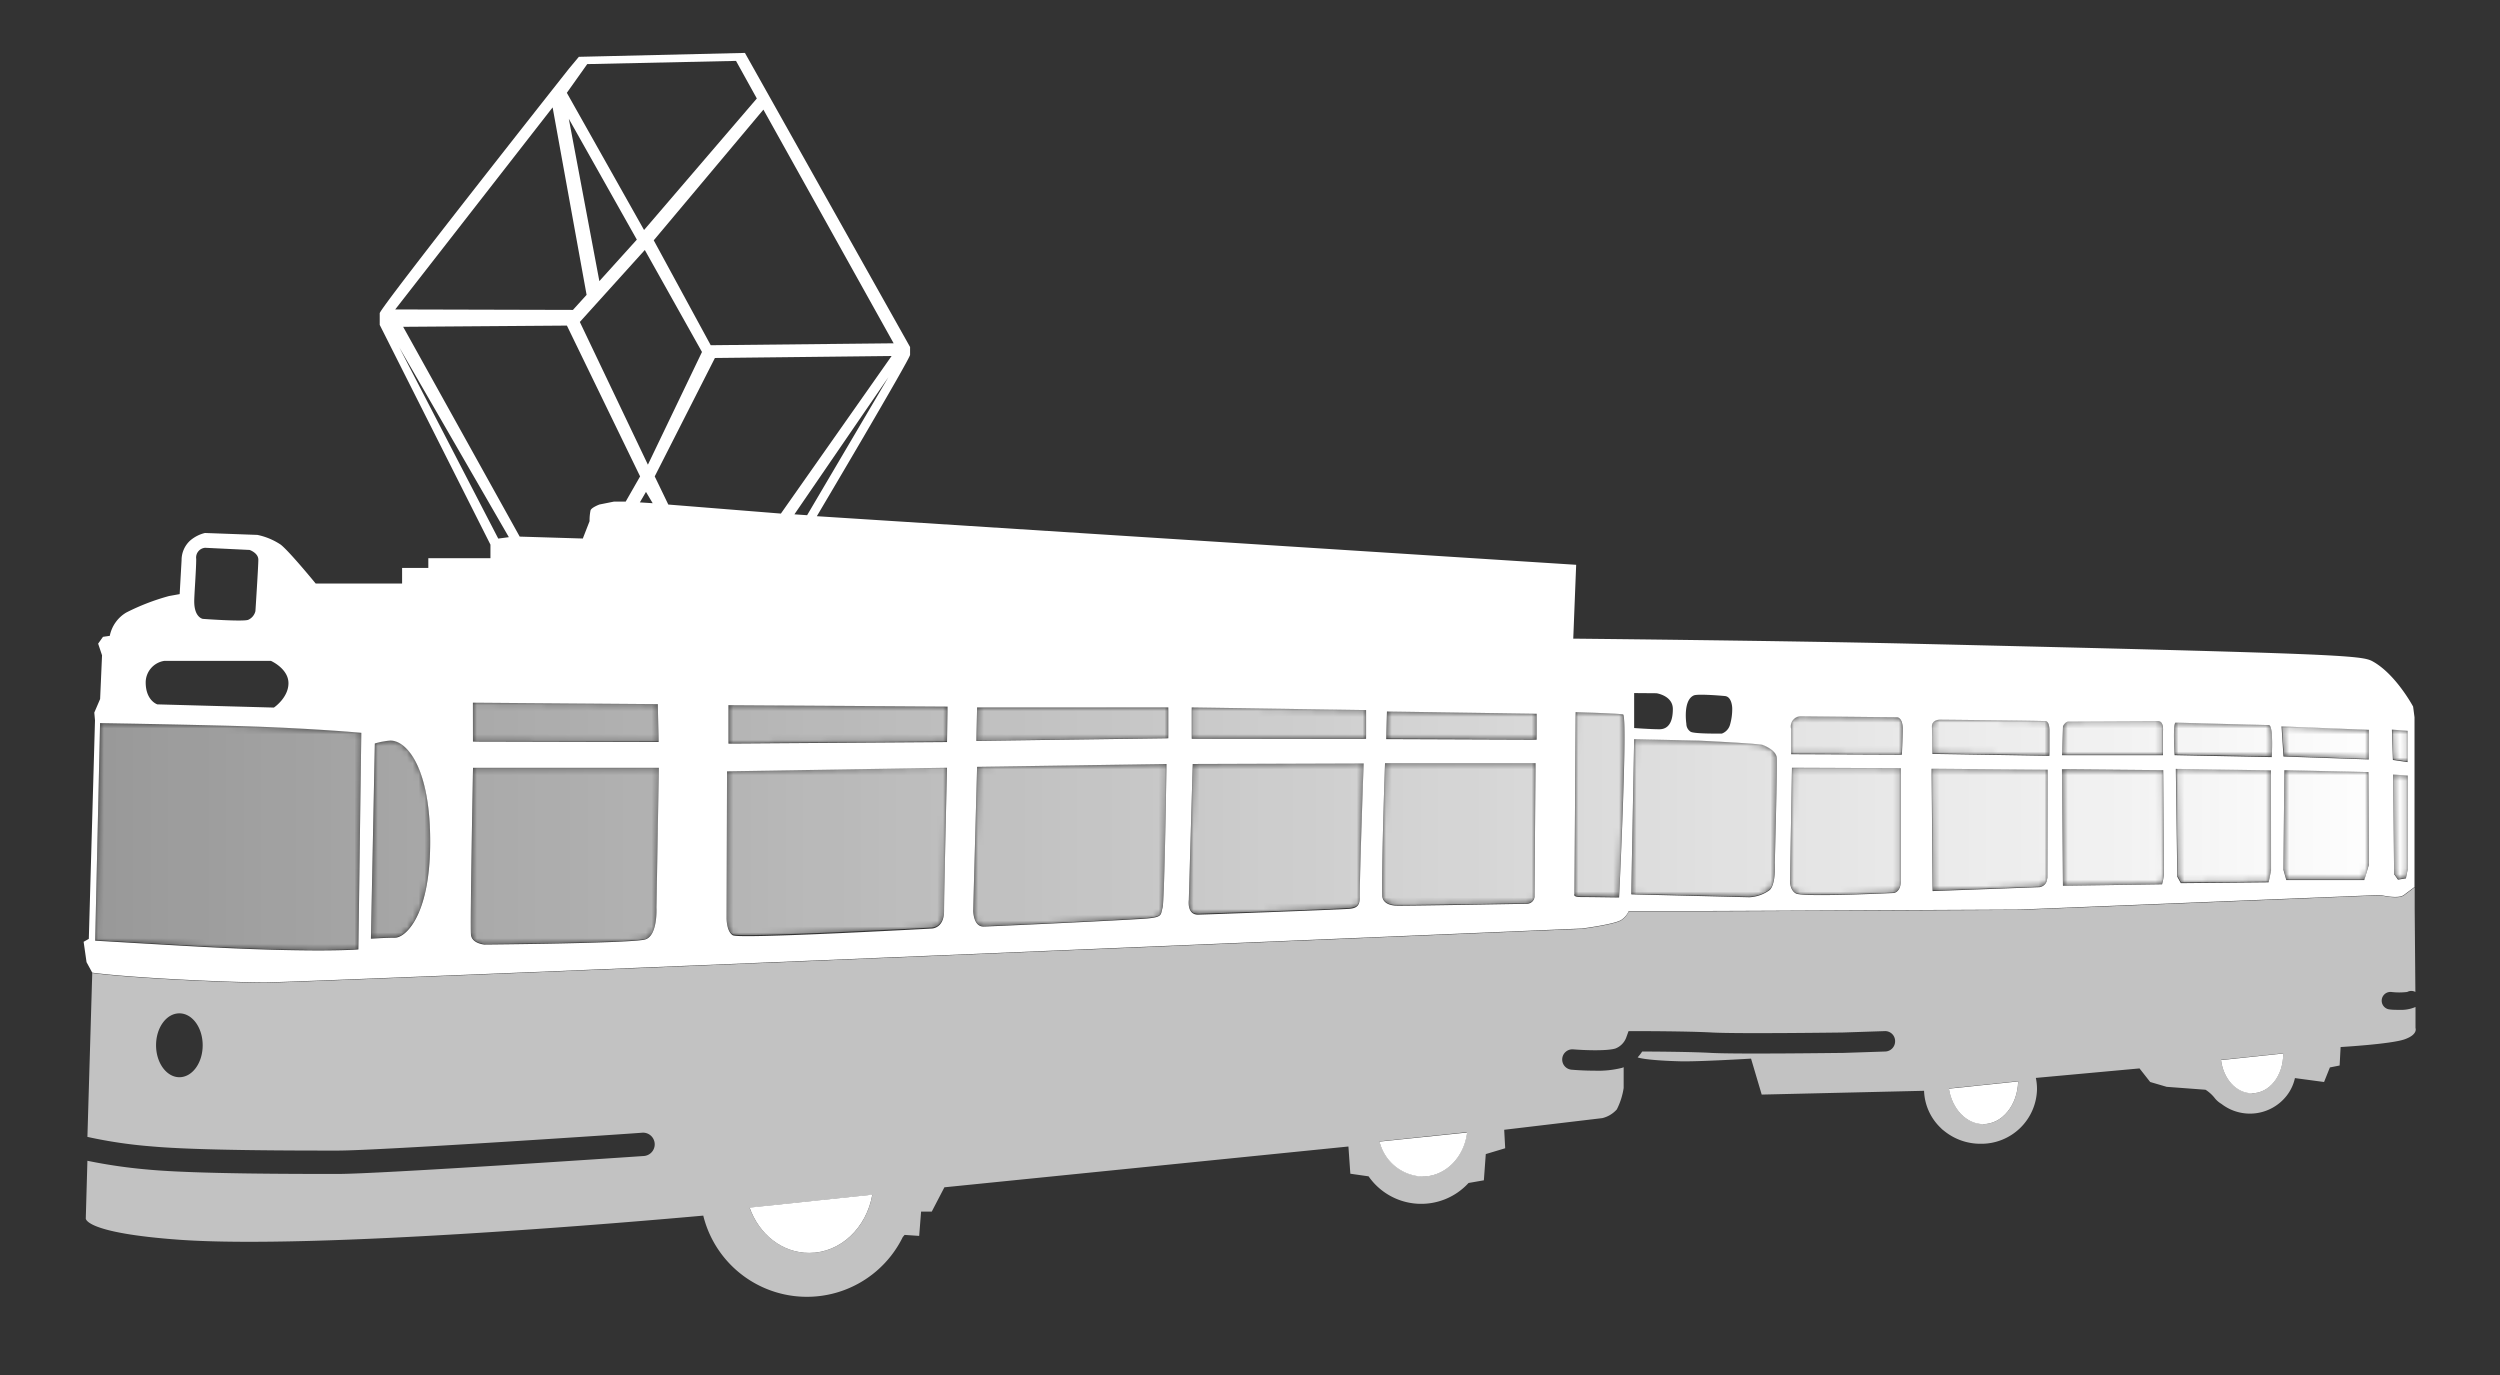 <svg id="Symbol_Tram" data-name="Symbol Tram" xmlns="http://www.w3.org/2000/svg" xmlns:xlink="http://www.w3.org/1999/xlink" viewBox="0 0 429 236"><rect x="0" y="0" width="429" height="236" fill="#333333" stroke="none"/><defs><style>.cls-1{fill:url(#Unbenannter_Verlauf_13);}.cls-2{mask:url(#mask);}.cls-3,.cls-4{fill:#fff;}.cls-4{opacity:0.7;}</style><linearGradient id="Unbenannter_Verlauf_13" x1="16.33" y1="141.76" x2="413.19" y2="141.76" gradientUnits="userSpaceOnUse"><stop offset="0" stop-color="#fff" stop-opacity="0.5"/><stop offset="1"/></linearGradient><mask id="mask" x="16.33" y="120.5" width="396.86" height="42.51" maskUnits="userSpaceOnUse"><path class="cls-1" d="M389.83,129.83l-16.67-.33s-.33-5.42.17-5.58c0,0,15.17.42,16,.42S389.83,129.83,389.83,129.83Zm-15.56,21.61,15.06-.14.42-2V132.08l-16.33-.25.25,18.5Zm-3.94-27.77-15.42.08c-.5,0-.91.77-.91.77l-.17,5h17.32v-4.17S371.33,123.67,370.33,123.67Zm36.24,1.5-15-.58.33,5.17,14.66.5Zm4.26,24.76.66.94,1.37-.22.29-1.49V133l-2.5-.17Zm2.36-24.6-2.69-.21.17,5.21,2.53.37Zm-21.36,23.83.5,1.78h13.45l.72-2.61-.08-15.92L392,132.08Zm-60.17,3.67,18.33-.67a1.52,1.52,0,0,0,1.33-1.5c0-1.33.08-18.67.08-18.67l-19.92-.17Zm-53.83,1.08s1.5-31.25.67-31.42-8.12-.39-8.12-.39l-.21,31.22s-.33.5,1,.5S277.83,153.92,277.83,153.92Zm22.35,0a6.34,6.34,0,0,0,3.5-1.25c1.13-1.12.88-4.75.88-4.75s.44-16.87.32-18-1.75-1.87-2.37-2.12-11-.75-11-.75l-11.08-.25-.5,26.63Zm26.15-24.46s.14-2.58.14-4.57c0-1-.39-1.85-1-1.85-1.05,0-16.5-.17-16.5-.17a1.73,1.73,0,0,0-1.68,2.17v4.33ZM351,123.67c-.68-.08-17.83-.25-17.83-.25-1.75-.08-1.67,1.17-1.67,1.17l.08,4.7,20.08.33,0-4.37S351.75,123.75,351,123.67Zm-42.83,29.58c1.17.67,16.83-.08,16.83-.08s1.17-.17,1.17-2V131.75l-18.67-.08-.33,19.17S307,152.58,308.17,153.25ZM354,152l17-.28a10.71,10.71,0,0,0,.33-1.84c0-.69-.12-17.75-.12-17.75L353.83,132Zm-114.17,3.38c2.09,0,22.17-.33,22.17-.33a1.31,1.31,0,0,0,1.33-1.33c0-1.33.17-22.81.17-22.81H237.67s-.59,16.41-.47,22.69C237.21,154.62,238.09,155.31,239.83,155.33Zm-5.41-33.57-29.92-.46v5.43l29.92,0Zm3.45,5,25.82.1v-4.45L238,122Zm-32.36,30.07c.83,0,23.83-.81,26-1,1.13-.08,1.84-.41,1.84-1.83,0-4.37.67-23.13.67-23.13l-29.34.17L204,154.33S203.63,156.81,205.51,156.81Zm-5-35.47-32.81,0-.13,5.8,32.94-.45Zm-31.73,37.59c.9,0,26-1.18,28.39-1.43s2-.67,2.36-1.83.67-24.66.67-24.66l-32.5.49L167,156.17S167,158.93,168.75,158.93Zm-152.42,2.4s15.5.92,20.5,1.17c18.5.91,24.67.33,24.67.33l.5-37.17s-8.86-.82-21.33-1.17c-10.17-.28-23.5-.5-23.5-.5Zm64.5-1c.17,1.5,2.29,1.67,2.29,1.67s25.46-.21,27.63-.87,1.92-5.46,1.92-5.46l.41-24H81.17S80.67,158.83,80.83,160.33Zm-7-15.5c.11-13-3.95-17.87-6.83-17.83a13.26,13.26,0,0,0-2.67.5L63.67,161s2.58-.13,4.17-.17S73.73,157.44,73.83,144.83Zm88.76-23.68L125,120.94v6.58l37.52-.27Zm-37.93,36.18s-.08,2.38,1.08,3,34.13-1.16,34.13-1.16,2.13,0,2.13-3,.5-24.69.5-24.69l-37.75.63Zm-11.79-36.58-31.73-.25v6.67l31.86.08Z"/></mask></defs><title>SPU_symbol_tram_FINAL</title><g class="cls-2"><path class="cls-3" d="M389.33,124.33c-.83,0-16-.42-16-.42-.5.17-.17,5.58-.17,5.58l16.67.33S390.17,124.33,389.33,124.33Z"/><polygon class="cls-3" points="374.27 151.44 389.33 151.3 389.75 149.33 389.75 132.08 373.42 131.83 373.67 150.33 374.27 151.44"/><path class="cls-3" d="M370.33,123.67l-15.42.08c-.5,0-.91.77-.91.77l-.17,5h17.32v-4.17S371.33,123.67,370.33,123.67Z"/><polygon class="cls-3" points="406.57 125.17 391.58 124.58 391.92 129.75 406.57 130.25 406.57 125.17"/><polygon class="cls-3" points="410.83 149.93 411.5 150.87 412.87 150.65 413.16 149.17 413.17 133 410.67 132.83 410.83 149.93"/><polygon class="cls-3" points="413.19 125.33 410.5 125.12 410.67 130.33 413.19 130.7 413.19 125.33"/><polygon class="cls-3" points="391.83 149.17 392.33 150.94 405.78 150.94 406.5 148.33 406.42 132.42 392 132.08 391.83 149.17"/><path class="cls-3" d="M331.67,152.83l18.33-.67a1.52,1.52,0,0,0,1.33-1.5c0-1.33.08-18.67.08-18.67l-19.92-.17Z"/><path class="cls-3" d="M277.83,153.92s1.5-31.25.67-31.42-8.12-.39-8.12-.39l-.21,31.22s-.33.5,1,.5S277.83,153.92,277.83,153.92Z"/><path class="cls-3" d="M300.18,153.88a6.34,6.34,0,0,0,3.5-1.25c1.13-1.12.88-4.75.88-4.75s.44-16.87.32-18-1.75-1.87-2.37-2.12-11-.75-11-.75l-11.08-.25-.5,26.63Z"/><path class="cls-3" d="M326.33,129.42s.14-2.58.14-4.57c0-1-.39-1.85-1-1.85-1.05,0-16.5-.17-16.5-.17a1.73,1.73,0,0,0-1.68,2.17v4.33Z"/><path class="cls-3" d="M351,123.67c-.68-.08-17.83-.25-17.83-.25-1.75-.08-1.67,1.17-1.67,1.17l.08,4.7,20.08.33,0-4.37S351.75,123.75,351,123.67Z"/><path class="cls-3" d="M308.17,153.25c1.17.67,16.83-.08,16.83-.08s1.17-.17,1.17-2V131.75l-18.67-.08-.33,19.17S307,152.58,308.17,153.25Z"/><path class="cls-3" d="M354,152l17-.28a10.71,10.71,0,0,0,.33-1.84c0-.69-.12-17.75-.12-17.75L353.83,132Z"/><path class="cls-3" d="M239.83,155.33c2.09,0,22.17-.33,22.17-.33a1.31,1.31,0,0,0,1.33-1.33c0-1.33.17-22.81.17-22.81H237.67s-.59,16.41-.47,22.69C237.21,154.62,238.09,155.31,239.83,155.33Z"/><polygon class="cls-3" points="234.42 121.76 204.5 121.3 204.5 126.72 234.42 126.68 234.42 121.76"/><polygon class="cls-3" points="237.87 126.74 263.69 126.84 263.69 122.39 238 122 237.87 126.74"/><path class="cls-3" d="M205.51,156.81c.83,0,23.83-.81,26-1,1.13-.08,1.84-.41,1.84-1.83,0-4.37.67-23.13.67-23.13l-29.34.17L204,154.33S203.63,156.81,205.51,156.81Z"/><polygon class="cls-3" points="200.48 121.34 167.67 121.3 167.54 127.09 200.48 126.64 200.48 121.34"/><path class="cls-3" d="M168.75,158.93c.9,0,26-1.18,28.39-1.43s2-.67,2.36-1.83.67-24.66.67-24.66l-32.5.49L167,156.17S167,158.93,168.75,158.93Z"/><path class="cls-3" d="M16.33,161.33s15.5.92,20.5,1.17c18.5.91,24.67.33,24.67.33l.5-37.17s-8.86-.82-21.33-1.17c-10.17-.28-23.5-.5-23.5-.5Z"/><path class="cls-3" d="M80.83,160.33c.17,1.5,2.29,1.67,2.29,1.67s25.46-.21,27.63-.87,1.92-5.46,1.92-5.46l.41-24H81.17S80.67,158.83,80.83,160.33Z"/><path class="cls-3" d="M73.83,144.83c.11-13-3.95-17.87-6.83-17.83a13.26,13.26,0,0,0-2.67.5L63.67,161s2.58-.13,4.17-.17S73.73,157.44,73.83,144.83Z"/><polygon class="cls-3" points="162.59 121.16 124.98 120.94 124.98 127.52 162.5 127.25 162.59 121.16"/><path class="cls-3" d="M124.67,157.33s-.08,2.38,1.08,3,34.13-1.16,34.13-1.16,2.13,0,2.13-3,.5-24.69.5-24.69l-37.75.63Z"/><polygon class="cls-3" points="112.88 120.75 81.15 120.5 81.15 127.17 113.01 127.25 112.88 120.75"/></g><path class="cls-3" d="M236.72,195.9a7.9,7.9,0,0,0,7.36,6c3.94,0,7.18-3.29,7.68-7.56Z"/><path class="cls-3" d="M138.86,215c5.36,0,9.82-4.28,10.83-10l-21.06,2.22C130.26,211.82,134.22,215,138.86,215Z"/><path class="cls-3" d="M346.31,185.57l-11.88,1.25c.54,3.47,3,6.08,5.88,6.08C343.57,192.9,346.22,189.63,346.31,185.57Z"/><path class="cls-3" d="M15.83,166.91c6.92.92,23.67,1.67,29.67,1.67s226-9.25,226-9.25,5.75-.75,6.75-1.5a3.53,3.53,0,0,0,1.25-1.5h11.75c4,0,55.25-.25,55.25-.25l62-2.5s3,.75,4,0l1.83-1.37V123.08l-.24-1.83s-3-5.62-7-7.79c-1.87-1-5.67-1.29-79-3-21.79-.51-58.12-.87-58.12-.87l.5-12.67L140.17,88.58s16-27,16-27.69V59.55L127.83,9.08l-28.5.67-1.67,2s-32.5,41.12-32.5,42v2l19,37.71v2.33H73.5v1.67H69v2.67H54.17s-4.5-5.5-6-6.67a11.37,11.37,0,0,0-4-1.67l-9-.33a6.07,6.07,0,0,0-2.55,1.31,4.54,4.54,0,0,0-1.46,3.35l-.33,5.83-1.83.33a38.35,38.35,0,0,0-7.33,2.83,6,6,0,0,0-2.83,4l-1.17.17-.83,1.17.67,2-.33,7.5-1,2.33.12,1.33-1.06,37.5-.89.5.5,3.5Zm397.32-17.67-.29,1.49-1.37.22-.66-.94-.17-17.1,2.5.17Zm0-23.83v5.37l-2.53-.37-.17-5.21Zm-61.86,25.33a1.52,1.52,0,0,1-1.33,1.5l-18.33.67-.17-21,19.92.17S351.33,149.41,351.33,150.75Zm38.42-1.33-.42,2-15.06.14-.61-1.11-.25-18.5,16.33.25Zm16,1.61H392.33l-.5-1.78.17-17.08,14.42.33.08,15.92Zm.79-25.78v5.08l-14.66-.5-.33-5.17ZM373.33,124s15.17.42,16,.42.5,5.5.5,5.5l-16.67-.33S372.83,124.16,373.33,124Zm-19.32.6s.41-.77.91-.77l15.42-.08c1,0,.83,1.67.83,1.67v4.17H353.84Zm17.2,7.56s.13,17.07.13,17.75a10.71,10.71,0,0,1-.33,1.84L354,152l-.17-20Zm-38-8.66s17.15.17,17.83.25.64,1.58.64,1.58l0,4.37-20.08-.33-.08-4.7S331.42,123.41,333.17,123.5ZM309,122.91s15.45.17,16.5.17c.59,0,1,.8,1,1.85,0,2-.14,4.57-.14,4.57l-19-.08v-4.33A1.73,1.73,0,0,1,309,122.91Zm-1.83,28,.33-19.17,18.67.08v19.42c0,1.83-1.17,2-1.17,2s-15.67.75-16.83.08S307.17,150.91,307.17,150.91Zm-16.5-31.58c.62-.27,4.21,0,5.33.11s1.25,1.76,1.25,2.14a9.57,9.57,0,0,1-.37,2.75,2.27,2.27,0,0,1-1.4,1.55s-4.6.08-5.35-.3a1.63,1.63,0,0,1-.75-1.37S288.75,120.16,290.67,119.33Zm-6.42-.37s2.81.4,2.81,2.71-.81,3.47-2.31,3.47-4.33-.21-4.33-.21l0-6Zm-3.83,7.88,11.08.25s10.38.5,11,.75,2.25,1,2.38,2.13-.32,18-.32,18,.25,3.63-.87,4.75a6.34,6.34,0,0,1-3.5,1.25l-20.27-.5Zm-10.25,26.58.21-31.22s7.29.22,8.13.39-.67,31.42-.67,31.42-5.33-.08-6.67-.08S270.17,153.41,270.17,153.41ZM162,156.34c0,3-2.12,3-2.12,3s-33,1.82-34.12,1.16-1.08-3-1.08-3l.08-25.14,37.75-.62S162,153.34,162,156.34Zm76-34.25,25.69.39v4.45l-25.82-.1Zm-.33,8.86H263.5s-.17,21.47-.17,22.81a1.31,1.31,0,0,1-1.33,1.33s-20.07.36-22.17.33c-1.75,0-2.62-.71-2.64-1.78C237.08,147.35,237.67,130.94,237.67,130.94Zm-33.17-9.56,29.92.46v4.92l-29.92,0Zm-.5,33,.67-23.29L234,131s-.67,18.75-.67,23.13c0,1.42-.72,1.75-1.84,1.83-2.16.16-25.16,1-26,1C203.63,156.89,204,154.41,204,154.41Zm-36.33-33,32.81,0v5.3l-32.94.45Zm0,10.2,32.5-.49s-.33,23.49-.67,24.66,0,1.58-2.36,1.83S169.65,159,168.75,159c-1.75,0-1.75-2.76-1.75-2.76Zm-5.07-10.34-.09,6.09L125,127.6V121ZM138.5,88.41l-2.18-.15,16.13-23.54ZM134,88.13l-19.32-1.55-2.33-4.83,10.33-20.32L153,61.09Zm-32.82,1.28-1.17,3-10.83-.33-20-36,28.1-.21,12.56,25.88-2.47,4.32h-2l-2.5.5s-1.36.5-1.53,1A8.43,8.43,0,0,0,101.17,89.41Zm9.67-5L112,86.35l-2.2-.14Zm.33-4.67L99.5,55.25,110.65,42.9l9.81,17.5Zm-8.33-31.5L97.61,20.39l11.67,20.73Zm50.5,10.67-31.39.33-9.78-18L131,18.81ZM100.77,11l25.53-.55,3.57,6.45L110.52,39.47,97.27,15.93Zm-5.94,7.43,5.83,32.17-2.34,2.58-30.5-.08ZM68.5,59.58l18.82,32.6-1.82.24Zm12.65,61,31.73.25.14,6.5-31.86-.08Zm0,11.17h31.91l-.41,24s.25,4.79-1.92,5.46-27.62.88-27.62.88-2.12-.17-2.29-1.67S81.17,131.75,81.17,131.75Zm-16.83-4.17a13.26,13.26,0,0,1,2.67-.5c2.89,0,6.94,4.84,6.83,17.83-.1,12.6-4.42,16-6,16s-4.17.17-4.17.17ZM33.67,95.91A1.68,1.68,0,0,1,35.2,94l7.63.37s1.5.51,1.5,1.68-.5,8.82-.5,8.82a2.18,2.18,0,0,1-1.26,1.5c-1,.33-7.76-.17-7.76-.17s-1.48-.21-1.48-3C33.33,102.08,33.67,97.73,33.67,95.91Zm-5.5,17.5H46.5s3,1.33,3,3.83S47,121.42,47,121.42l-20-.55s-2-.62-2-3.79A3.76,3.76,0,0,1,28.17,113.41Zm-11,10.67s13.33.22,23.5.5c12.47.35,21.33,1.17,21.33,1.17l-.5,37.17s-6.16.57-24.67-.33c-5-.24-20.5-1.17-20.5-1.17Z"/><path class="cls-3" d="M381.13,181.91c.4,3.23,2.62,5.7,5.3,5.7,3,0,5.37-3,5.37-6.75,0,0,0-.05,0-.08Z"/><path class="cls-4" d="M414.5,176.41l0-3.61a6.28,6.28,0,0,1-2.79.49c-.56,0-1.12,0-1.63-.07a1.5,1.5,0,0,1,.25-3,11.37,11.37,0,0,0,2.75,0,1.48,1.48,0,0,1,1.4,0l-.12-14.25v-3.71l-1.83,1.38c-1,.75-4,0-4,0l-62,2.5s-51.25.25-55.25.25H279.5a3.53,3.53,0,0,1-1.25,1.5c-1,.75-6.75,1.5-6.75,1.5s-220,9.25-226,9.25-22.75-.75-29.67-1.67L15,195.09a79.61,79.61,0,0,0,11,1.63c7.88.72,24.74.72,31.94.72s51.82-3,52.27-3.07a2,2,0,1,1,.27,4c-1.85.13-45.31,3.08-52.54,3.08s-24.24,0-32.3-.73A89.79,89.79,0,0,1,15,199.19l-.28,9.89s-.29,2.5,16.17,3.67c23.34,1.65,78.51-3.13,89.79-4.15a18.32,18.32,0,0,0,34.23,3.69l.32-.38,2.5.17.33-4.17h1.83l2.17-4.17,69.33-7,.33,4.67,3.13.45A11,11,0,0,0,252,203l2.63-.46.33-4.5,3.33-1-.17-3.17,16.83-2a4.84,4.84,0,0,0,2.5-1.5,12.09,12.09,0,0,0,1.17-3.67v-3.57l-.27.11a16.72,16.72,0,0,1-4.67.49c-1.81,0-3.46-.12-4-.17a1.75,1.75,0,0,1,.29-3.49c2.1.17,5.94.29,7.27-.16a3.23,3.23,0,0,0,1.8-1.81l.42-1.16,1.24,0c.36,0,8.79,0,13.14.24s22.16,0,22.34,0l7.21-.24a1.71,1.71,0,0,1,1.81,1.69,1.75,1.75,0,0,1-1.69,1.81l-7.24.24c-.78,0-18.26.24-22.61,0-3.35-.19-9.4-.23-11.86-.24a7.22,7.22,0,0,1-.78,1h0c.38.19,2.55.56,7.33.68,3.17.08,12.13-.46,12.13-.46l1.83,6.17,27.86-.65a9.22,9.22,0,0,0,2.88,6.39,3.25,3.25,0,0,0,.51.45,9.85,9.85,0,0,0,6.29,2.25,9.55,9.55,0,0,0,9.7-9.39,9.14,9.14,0,0,0-.2-1.91l17.79-1.63,1.83,2.33,2.83.83,6.67.5a6.36,6.36,0,0,1,1.5,1.33,4.18,4.18,0,0,0,1.23,1.1,8,8,0,0,0,11.21-1.43h0a7.47,7.47,0,0,0,1.4-3l5,.67,1-2.5,1.67-.33.17-3.17s8.67-.5,11-1.33S414.5,176.41,414.5,176.41ZM30.78,184.85c-2.19,0-4-2.45-4-5.48s1.78-5.48,4-5.48,4,2.45,4,5.48S33,184.85,30.78,184.85ZM138.86,215c-4.63,0-8.59-3.21-10.23-7.75l21.06-2.22C148.67,210.74,144.21,215,138.86,215Zm105.23-13.14a7.9,7.9,0,0,1-7.36-6l15-1.58C251.26,198.59,248,201.88,244.08,201.88Zm96.23-9c-2.92,0-5.34-2.61-5.88-6.08l11.88-1.25C346.22,189.63,343.57,192.9,340.31,192.9Zm46.11-5.29c-2.68,0-4.9-2.47-5.3-5.7l10.66-1.12s0,.05,0,.08C391.79,184.59,389.39,187.61,386.42,187.61Z"/></svg>